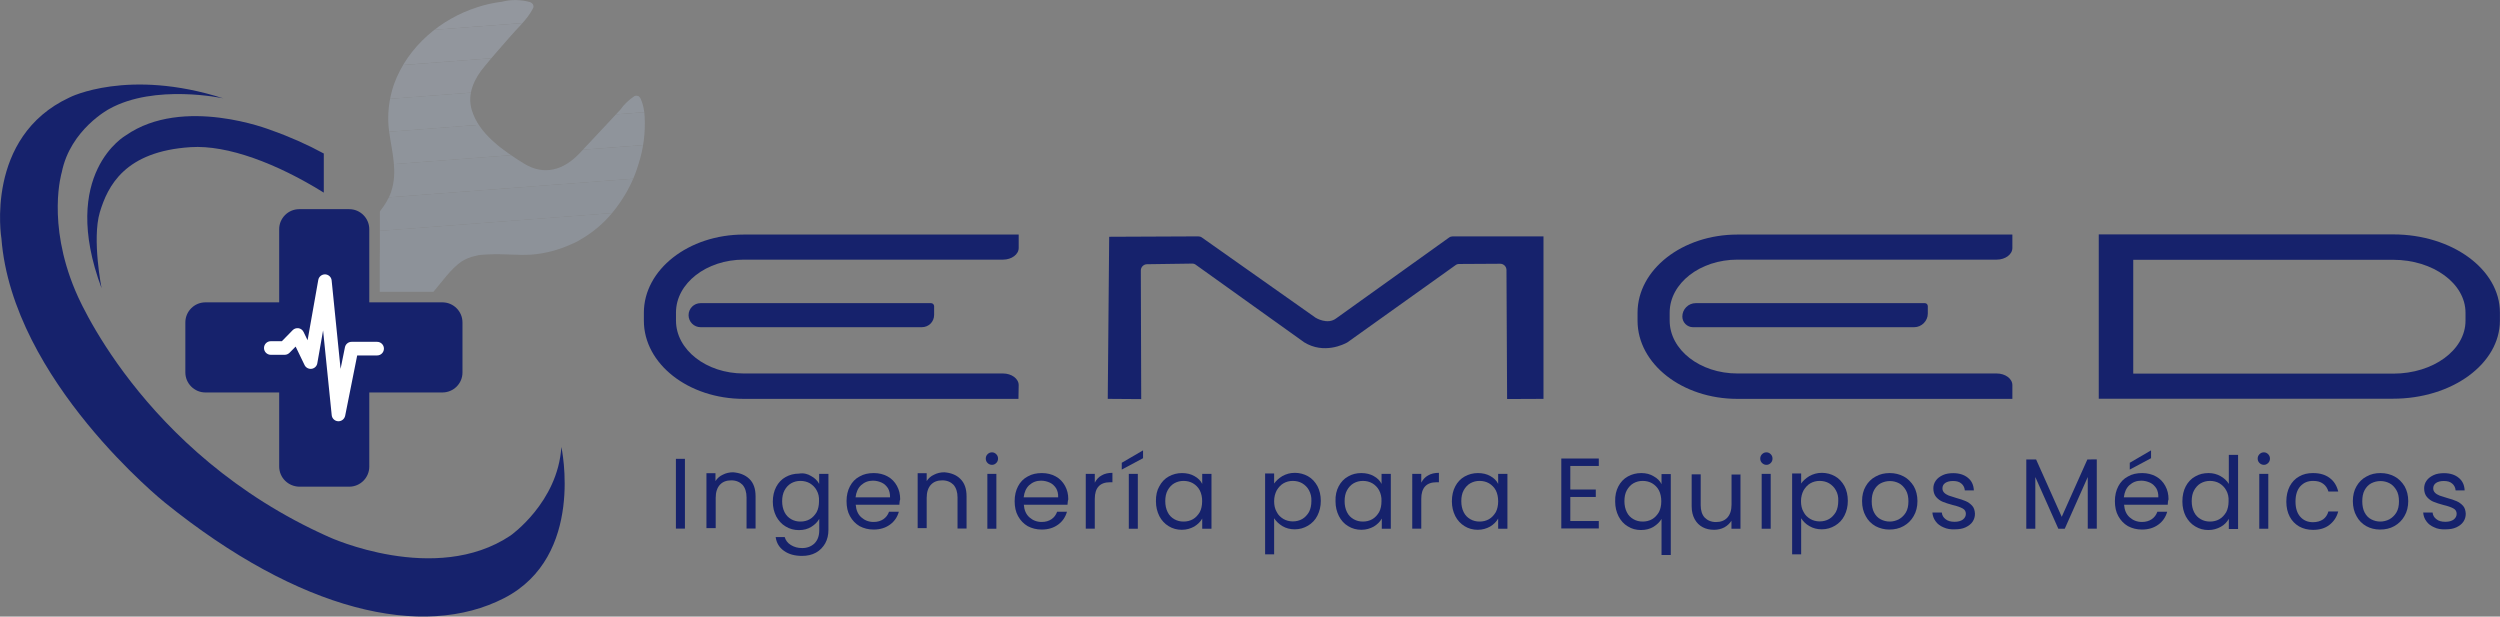 <?xml version="1.0" encoding="UTF-8"?>
<svg xmlns="http://www.w3.org/2000/svg" xmlns:xlink="http://www.w3.org/1999/xlink" version="1.1" x="0px" y="0px" viewBox="0 0 316.02 77.94" style="enable-background:new 0 0 316.02 77.94;" xml:space="preserve">
<rect x="0" y="0" width="316.02" height="77.94" fill="#808080" stroke="none"/>
<style type="text/css">
	.st0{display:none;}
	.st1{display:inline;}
	.st2{fill:#16226C;}
	.st3{fill:#FFFFFF;}
	.st4{fill:#0046E1;}
	.st5{display:none;fill:#000054;}
	.st6{fill:none;stroke:#0046E1;stroke-width:6;stroke-miterlimit:10;}
	.st7{fill:none;stroke:#0046E1;stroke-width:9;stroke-miterlimit:10;}
	.st8{fill:#162072;}
	.st9{fill:url(#SVGID_1_);stroke:#FFFFFF;stroke-width:0.25;stroke-miterlimit:10;}
	.st10{fill:url(#SVGID_2_);stroke:#FFFFFF;stroke-width:0.25;stroke-miterlimit:10;}
	.st11{fill:#FFFFFF;stroke:#211915;stroke-miterlimit:10;}
	.st12{fill:url(#SVGID_3_);stroke:#FFFFFF;stroke-width:0.25;stroke-miterlimit:10;}
	.st13{fill:url(#SVGID_4_);stroke:#FFFFFF;stroke-width:0.25;stroke-miterlimit:10;}
	.st14{fill:url(#SVGID_5_);stroke:#FFFFFF;stroke-width:0.25;stroke-miterlimit:10;}
	.st15{fill:url(#SVGID_6_);stroke:#FFFFFF;stroke-width:0.25;stroke-miterlimit:10;}
	.st16{fill:url(#SVGID_7_);stroke:#FFFFFF;stroke-width:0.25;stroke-miterlimit:10;}
	.st17{fill:#FFFFFF;stroke:#FFFFFF;stroke-width:0.25;stroke-miterlimit:10;}
	.st18{fill:url(#SVGID_8_);stroke:#FFFFFF;stroke-width:0.25;stroke-miterlimit:10;}
	.st19{fill:url(#SVGID_9_);stroke:#FFFFFF;stroke-width:0.25;stroke-miterlimit:10;}
	.st20{fill:url(#SVGID_10_);}
	.st21{fill:url(#SVGID_11_);}
	.st22{fill:#F7F7F6;}
	.st23{fill:url(#SVGID_12_);}
	.st24{fill:url(#SVGID_13_);}
	.st25{fill:url(#SVGID_14_);}
	.st26{fill:#13218B;}
	.st27{fill:#1C3D99;}
	.st28{enable-background:new    ;}
	.st29{fill:url(#SVGID_15_);}
	.st30{fill:url(#SVGID_16_);}
	.st31{fill:#94999F;}
	.st32{fill:#90959C;}
	.st33{fill:#90949C;}
	.st34{fill:#94979F;}
	.st35{fill:url(#SVGID_17_);}
	.st36{fill:url(#SVGID_18_);}
	.st37{fill:url(#SVGID_19_);}
	.st38{fill:#92979D;}
	.st39{fill:#8E939A;}
	.st40{fill:#8E929A;}
	.st41{fill:#92959D;}
	.st42{fill:url(#SVGID_20_);stroke:#FFFFFF;stroke-width:0.25;stroke-miterlimit:10;}
	.st43{display:none;fill:#FFFFFF;}
	.st44{fill:url(#SVGID_21_);stroke:#FFFFFF;stroke-width:0.25;stroke-miterlimit:10;}
	.st45{fill:url(#SVGID_22_);}
	.st46{fill:url(#SVGID_23_);}
	.st47{fill:url(#SVGID_24_);stroke:#FFFFFF;stroke-width:0.25;stroke-miterlimit:10;}
	.st48{fill:url(#SVGID_25_);stroke:#FFFFFF;stroke-width:0.25;stroke-miterlimit:10;}
	.st49{display:inline;fill:url(#SVGID_26_);}
	.st50{display:inline;fill:url(#SVGID_27_);}
	.st51{display:inline;fill:#92979D;}
	.st52{display:inline;fill:#8E939A;}
	.st53{display:inline;fill:#8E929A;}
	.st54{display:inline;fill:#92959D;}
	.st55{display:inline;fill:url(#SVGID_28_);stroke:#FFFFFF;stroke-width:0.25;stroke-miterlimit:10;}
	.st56{display:inline;fill:url(#SVGID_29_);}
	.st57{display:inline;fill:url(#SVGID_30_);}
	.st58{display:inline;fill:url(#SVGID_31_);}
	.st59{display:inline;fill:#16226C;}
	.st60{display:inline;fill:#FFFFFF;}
	.st61{clip-path:url(#SVGID_33_);fill:#8D9299;}
	.st62{clip-path:url(#SVGID_33_);fill:#94989F;}
	.st63{clip-path:url(#SVGID_33_);fill:#93979E;}
	.st64{clip-path:url(#SVGID_33_);fill:#92969D;}
	.st65{clip-path:url(#SVGID_33_);fill:#91959C;}
	.st66{clip-path:url(#SVGID_33_);fill:#90959C;}
	.st67{clip-path:url(#SVGID_33_);fill:#8F949B;}
	.st68{clip-path:url(#SVGID_33_);fill:#8E939A;}
	.st69{fill:url(#SVGID_34_);}
	.st70{fill:none;stroke:#FFFFFF;stroke-miterlimit:10;}
	.st71{display:none;fill:#16226C;}
	.st72{fill:none;stroke:#16226C;stroke-miterlimit:10;}
	.st73{fill:none;stroke:#16226C;stroke-width:0;stroke-linecap:round;stroke-linejoin:round;}
	.st74{clip-path:url(#SVGID_36_);fill:#FFFFFF;}
	.st75{fill:#C4263D;}
	.st76{fill:url(#SVGID_37_);}
	.st77{fill:url(#SVGID_38_);}
	.st78{fill:#93989E;}
	.st79{fill:#8F949B;}
	.st80{fill:#8F939B;}
	.st81{fill:#93969E;}
	.st82{fill:url(#SVGID_39_);}
	.st83{fill:url(#SVGID_40_);}
	.st84{fill:url(#SVGID_41_);}
	.st85{fill:url(#SVGID_42_);}
	.st86{clip-path:url(#SVGID_44_);fill:#8D9299;}
	.st87{clip-path:url(#SVGID_44_);fill:#94989F;}
	.st88{clip-path:url(#SVGID_44_);fill:#93979E;}
	.st89{clip-path:url(#SVGID_44_);fill:#92969D;}
	.st90{clip-path:url(#SVGID_44_);fill:#91959C;}
	.st91{clip-path:url(#SVGID_44_);fill:#90959C;}
	.st92{clip-path:url(#SVGID_44_);fill:#8F949B;}
	.st93{clip-path:url(#SVGID_44_);fill:#8E939A;}
</style>
<g id="Background" class="st0">
	<g id="Emed_Ingeniería" class="st1">
		<rect id="Blanco_5_" x="-179.09" y="-226.23" class="st3" width="3087.75" height="692.69"></rect>
	</g>
	<g id="Emed_APP" class="st1">
	</g>
</g>
<g id="Logos_EMED_APP">
	<g id="Redes">
		<g id="Color_2_">
			<g id="cmms_favicon">
			</g>
			<g id="Linkedin">
			</g>
			<g id="logo_social_color_EmedApp">
			</g>
			<g id="Ring_Color">
			</g>
		</g>
		<g id="Blanco_2_">
			<g id="Ring_Blanco">
			</g>
		</g>
	</g>
	<g id="Horizontal_1_">
		<g id="Blanco_1_">
			<g id="Versión_1.0_2_">
			</g>
			<g id="Versión_2.0_2_">
			</g>
		</g>
		<g id="Color_1_">
			<g id="Versión_1.0_3_">
			</g>
		</g>
	</g>
</g>
<g id="Logos_EMED_ING.">
	<g id="Redes_1_">
		<g id="Blanco_3_">
			<g id="Ring_blanco">
			</g>
		</g>
		<g id="Color_3_">
			<g id="favicon">
			</g>
			<g id="linkedin">
			</g>
			<g id="Ring_color_navidad">
				<g id="Capa_18">
				</g>
			</g>
			<g id="Capa_17">
			</g>
		</g>
	</g>
	<g id="Horizontal">
		<g id="Blanco">
			<g id="Versión_1.0_1_">
			</g>
			<g id="Versión_2.0_1_">
				<g id="Capa_22">
				</g>
				<g id="Capa_23">
				</g>
				<g id="Capa_21">
				</g>
			</g>
		</g>
		<g id="Capa_40">
		</g>
		<g id="Color">
			<g id="Versión_1.0">
			</g>
			<g id="Versión_2.0">
			</g>
			<g id="Versión_3.0_1_">
				<g id="Capa_3_2_">
					<g id="Capa_4_1_">
						<g>
							<path class="st2" d="M86.58,58v8.82h-1.14V58H86.58z"></path>
							<path class="st2" d="M94.72,60.53c0.53,0.51,0.79,1.24,0.79,2.2v4.08h-1.14v-3.93c0-0.68-0.18-1.22-0.51-1.6         c-0.35-0.35-0.81-0.56-1.42-0.56s-1.09,0.18-1.44,0.56c-0.35,0.38-0.53,0.94-0.53,1.65v3.83h-1.17v-6.94h1.14v0.99         c0.23-0.35,0.53-0.63,0.94-0.81c0.38-0.2,0.84-0.3,1.29-0.3C93.5,59.77,94.18,60.02,94.72,60.53z"></path>
							<path class="st2" d="M102.54,60.18c0.46,0.25,0.79,0.58,1.01,0.99V59.9h1.17v7.09c0,0.63-0.13,1.19-0.41,1.7         c-0.28,0.48-0.66,0.89-1.17,1.17c-0.51,0.28-1.09,0.41-1.75,0.41c-0.91,0-1.67-0.2-2.28-0.63s-0.96-1.01-1.06-1.75h1.14         c0.13,0.43,0.38,0.76,0.79,1.01c0.41,0.25,0.86,0.38,1.42,0.38c0.63,0,1.14-0.2,1.55-0.58c0.41-0.41,0.61-0.96,0.61-1.67         v-1.44c-0.23,0.41-0.56,0.73-1.01,1.01s-0.96,0.41-1.57,0.41c-0.61,0-1.17-0.15-1.67-0.46c-0.51-0.3-0.89-0.73-1.19-1.27         c-0.28-0.56-0.43-1.17-0.43-1.87c0-0.71,0.15-1.34,0.43-1.87c0.28-0.53,0.68-0.96,1.19-1.24s1.06-0.43,1.67-0.43         C101.58,59.77,102.09,59.9,102.54,60.18z M103.23,61.98c-0.2-0.38-0.51-0.68-0.86-0.89c-0.35-0.2-0.76-0.3-1.19-0.3         s-0.81,0.1-1.17,0.3c-0.35,0.2-0.63,0.51-0.84,0.89c-0.2,0.38-0.3,0.84-0.3,1.37c0,0.53,0.1,0.99,0.3,1.39         s0.48,0.68,0.84,0.89c0.35,0.2,0.73,0.3,1.17,0.3s0.84-0.1,1.19-0.3s0.63-0.51,0.86-0.89c0.2-0.38,0.3-0.86,0.3-1.37         C103.56,62.84,103.46,62.38,103.23,61.98z"></path>
							<path class="st2" d="M113.69,63.8h-5.52c0.05,0.68,0.28,1.22,0.71,1.6s0.94,0.58,1.55,0.58c0.51,0,0.91-0.13,1.24-0.35         c0.33-0.23,0.56-0.53,0.71-0.94h1.24c-0.18,0.66-0.56,1.22-1.11,1.62c-0.56,0.41-1.24,0.63-2.08,0.63         c-0.66,0-1.24-0.15-1.77-0.43c-0.51-0.3-0.91-0.71-1.22-1.27c-0.3-0.53-0.43-1.17-0.43-1.9c0-0.71,0.15-1.34,0.43-1.87         c0.28-0.53,0.68-0.96,1.22-1.24c0.51-0.3,1.11-0.43,1.8-0.43c0.66,0,1.24,0.15,1.75,0.43s0.89,0.68,1.17,1.19         c0.28,0.51,0.41,1.06,0.41,1.7C113.71,63.32,113.71,63.55,113.69,63.8z M112.25,61.72c-0.2-0.3-0.46-0.56-0.79-0.71         c-0.33-0.15-0.71-0.25-1.11-0.25c-0.58,0-1.06,0.18-1.49,0.56c-0.41,0.38-0.63,0.89-0.71,1.55h4.36         C112.52,62.41,112.42,62.03,112.25,61.72z"></path>
							<path class="st2" d="M121.39,60.53c0.53,0.51,0.79,1.24,0.79,2.2v4.08h-1.14v-3.93c0-0.68-0.18-1.22-0.51-1.6         c-0.35-0.35-0.81-0.56-1.42-0.56s-1.09,0.18-1.44,0.56c-0.35,0.38-0.53,0.94-0.53,1.65v3.83h-1.14v-6.94h1.14v0.99         c0.23-0.35,0.53-0.63,0.94-0.81c0.38-0.2,0.84-0.3,1.29-0.3C120.2,59.77,120.88,60.02,121.39,60.53z"></path>
							<path class="st2" d="M124.84,58.53c-0.15-0.15-0.23-0.33-0.23-0.56s0.08-0.41,0.23-0.56s0.33-0.23,0.56-0.23         c0.2,0,0.38,0.08,0.53,0.23c0.15,0.15,0.23,0.33,0.23,0.56s-0.08,0.41-0.23,0.56s-0.33,0.23-0.53,0.23         C125.19,58.76,124.99,58.68,124.84,58.53z M125.95,59.9v6.94h-1.14V59.9H125.95L125.95,59.9z"></path>
							<path class="st2" d="M134.94,63.8h-5.52c0.05,0.68,0.28,1.22,0.71,1.6c0.43,0.38,0.94,0.58,1.55,0.58         c0.51,0,0.91-0.13,1.24-0.35c0.33-0.23,0.56-0.53,0.71-0.94h1.24c-0.18,0.66-0.56,1.22-1.11,1.62         c-0.56,0.41-1.24,0.63-2.08,0.63c-0.66,0-1.24-0.15-1.77-0.43c-0.51-0.3-0.91-0.71-1.22-1.27c-0.3-0.53-0.43-1.17-0.43-1.9         c0-0.71,0.15-1.34,0.43-1.87c0.28-0.53,0.68-0.96,1.22-1.24c0.51-0.3,1.11-0.43,1.8-0.43c0.66,0,1.24,0.15,1.75,0.43         s0.89,0.68,1.17,1.19c0.28,0.51,0.41,1.06,0.41,1.7C134.97,63.32,134.97,63.55,134.94,63.8z M133.5,61.72         c-0.2-0.3-0.46-0.56-0.79-0.71c-0.33-0.15-0.71-0.25-1.11-0.25c-0.58,0-1.06,0.18-1.49,0.56c-0.41,0.38-0.63,0.89-0.71,1.55         h4.36C133.78,62.41,133.68,62.03,133.5,61.72z"></path>
							<path class="st2" d="M139.25,60.1c0.38-0.23,0.84-0.33,1.37-0.33v1.19h-0.3c-1.29,0-1.93,0.71-1.93,2.1v3.77h-1.14V59.9h1.14         v1.11C138.59,60.63,138.87,60.3,139.25,60.1z"></path>
							<path class="st2" d="M144.49,57.92l-2.69,1.44v-0.86l2.69-1.57V57.92z M143.83,59.9v6.94h-1.14V59.9H143.83L143.83,59.9z"></path>
							<path class="st2" d="M146.55,61.47c0.28-0.53,0.68-0.96,1.19-1.24c0.51-0.28,1.06-0.43,1.67-0.43c0.61,0,1.14,0.13,1.57,0.38         c0.46,0.25,0.79,0.58,0.99,0.99V59.9h1.17v6.94h-1.17v-1.29c-0.23,0.41-0.56,0.73-1.01,1.01c-0.46,0.25-0.96,0.41-1.57,0.41         c-0.61,0-1.17-0.15-1.67-0.46s-0.89-0.73-1.17-1.27c-0.28-0.56-0.43-1.17-0.43-1.87C146.11,62.63,146.24,62,146.55,61.47z          M151.66,61.98c-0.2-0.38-0.51-0.68-0.86-0.89c-0.35-0.2-0.76-0.3-1.19-0.3s-0.81,0.1-1.17,0.3         c-0.35,0.2-0.63,0.51-0.84,0.89s-0.3,0.84-0.3,1.37c0,0.53,0.1,0.99,0.3,1.39c0.2,0.41,0.48,0.68,0.84,0.89         c0.35,0.2,0.73,0.3,1.17,0.3s0.84-0.1,1.19-0.3s0.63-0.51,0.86-0.89c0.2-0.38,0.3-0.86,0.3-1.37         C151.97,62.84,151.86,62.38,151.66,61.98z"></path>
							<path class="st2" d="M162.1,60.18c0.46-0.25,0.96-0.41,1.57-0.41c0.61,0,1.17,0.15,1.67,0.43c0.51,0.28,0.89,0.71,1.19,1.24         c0.28,0.53,0.43,1.17,0.43,1.87s-0.15,1.32-0.43,1.87c-0.28,0.56-0.68,0.96-1.19,1.27c-0.51,0.3-1.06,0.46-1.67,0.46         c-0.58,0-1.11-0.13-1.57-0.41c-0.46-0.28-0.79-0.61-1.04-0.99v4.56h-1.14V59.85h1.14v1.27         C161.31,60.78,161.64,60.46,162.1,60.18z M165.47,61.98c-0.2-0.38-0.51-0.68-0.86-0.89c-0.35-0.2-0.76-0.3-1.19-0.3         s-0.81,0.1-1.17,0.3c-0.35,0.2-0.63,0.51-0.86,0.89c-0.2,0.38-0.33,0.84-0.33,1.37c0,0.53,0.1,0.99,0.33,1.37         c0.2,0.41,0.51,0.68,0.86,0.89c0.35,0.2,0.76,0.3,1.17,0.3c0.43,0,0.84-0.1,1.19-0.3c0.35-0.2,0.63-0.51,0.86-0.89         c0.2-0.38,0.3-0.86,0.3-1.39C165.8,62.81,165.67,62.36,165.47,61.98z"></path>
							<path class="st2" d="M169.22,61.47c0.28-0.53,0.68-0.96,1.19-1.24c0.51-0.3,1.06-0.43,1.67-0.43s1.14,0.13,1.57,0.38         c0.46,0.25,0.79,0.58,0.99,0.99V59.9h1.17v6.94h-1.14v-1.29c-0.23,0.41-0.56,0.73-1.01,1.01c-0.46,0.25-0.96,0.41-1.57,0.41         c-0.61,0-1.17-0.15-1.67-0.46c-0.51-0.3-0.89-0.73-1.17-1.27c-0.28-0.56-0.43-1.17-0.43-1.87         C168.79,62.63,168.94,62,169.22,61.47z M174.33,61.98c-0.2-0.38-0.51-0.68-0.86-0.89c-0.35-0.2-0.76-0.3-1.19-0.3         s-0.81,0.1-1.17,0.3c-0.35,0.2-0.63,0.51-0.84,0.89s-0.3,0.84-0.3,1.37c0,0.53,0.1,0.99,0.3,1.39         c0.2,0.41,0.48,0.68,0.84,0.89c0.35,0.2,0.73,0.3,1.17,0.3s0.84-0.1,1.19-0.3s0.63-0.51,0.86-0.89         c0.2-0.38,0.3-0.86,0.3-1.37C174.66,62.84,174.54,62.38,174.33,61.98z"></path>
							<path class="st2" d="M180.52,60.1c0.38-0.23,0.84-0.33,1.37-0.33v1.19h-0.3c-1.29,0-1.93,0.71-1.93,2.1v3.77h-1.14V59.9h1.14         v1.11C179.86,60.63,180.14,60.3,180.52,60.1z"></path>
							<path class="st2" d="M183.96,61.47c0.28-0.53,0.68-0.96,1.19-1.24c0.51-0.28,1.06-0.43,1.67-0.43s1.14,0.13,1.57,0.38         c0.46,0.25,0.79,0.58,0.99,0.99V59.9h1.17v6.94h-1.17v-1.29c-0.23,0.41-0.56,0.73-1.01,1.01c-0.46,0.25-0.96,0.41-1.57,0.41         c-0.61,0-1.17-0.15-1.67-0.46s-0.89-0.73-1.17-1.27c-0.28-0.56-0.43-1.17-0.43-1.87C183.53,62.63,183.68,62,183.96,61.47z          M189.08,61.98c-0.2-0.38-0.51-0.68-0.86-0.89c-0.35-0.2-0.76-0.3-1.19-0.3s-0.81,0.1-1.17,0.3         c-0.35,0.2-0.63,0.51-0.84,0.89s-0.3,0.84-0.3,1.37c0,0.53,0.1,0.99,0.3,1.39c0.2,0.41,0.48,0.68,0.84,0.89         c0.35,0.2,0.73,0.3,1.17,0.3s0.84-0.1,1.19-0.3s0.63-0.51,0.86-0.89c0.2-0.38,0.3-0.86,0.3-1.37         C189.38,62.84,189.28,62.38,189.08,61.98z"></path>
							<path class="st2" d="M198.5,58.94v2.94h3.22v0.94h-3.22v3.04h3.6v0.94h-4.74v-8.84h4.74v0.94h-3.6V58.94z"></path>
							<path class="st2" d="M204.58,61.47c0.28-0.53,0.68-0.96,1.19-1.24s1.06-0.43,1.7-0.43c0.61,0,1.11,0.13,1.57,0.41         c0.46,0.25,0.79,0.58,0.99,0.99v-1.27h1.17v10.23h-1.17V65.6c-0.23,0.38-0.56,0.71-1.01,0.99c-0.46,0.28-0.99,0.41-1.6,0.41         c-0.61,0-1.17-0.15-1.65-0.46c-0.51-0.3-0.89-0.73-1.17-1.27c-0.28-0.56-0.43-1.17-0.43-1.87         C204.15,62.63,204.3,62,204.58,61.47z M209.7,61.98c-0.2-0.38-0.51-0.68-0.86-0.89c-0.35-0.2-0.76-0.3-1.19-0.3         s-0.81,0.1-1.17,0.3c-0.35,0.2-0.63,0.51-0.84,0.89s-0.3,0.84-0.3,1.37c0,0.53,0.1,0.99,0.3,1.39         c0.2,0.41,0.48,0.68,0.84,0.89c0.35,0.2,0.73,0.3,1.17,0.3s0.84-0.1,1.19-0.3s0.63-0.51,0.86-0.89         c0.2-0.38,0.3-0.86,0.3-1.37C210,62.84,209.9,62.38,209.7,61.98z"></path>
							<path class="st2" d="M220.01,59.9v6.94h-1.14v-1.01c-0.23,0.35-0.53,0.63-0.91,0.84c-0.38,0.2-0.84,0.3-1.29,0.3         c-0.53,0-1.01-0.1-1.44-0.33s-0.76-0.56-1.01-1.01c-0.25-0.46-0.38-0.99-0.38-1.62v-4.05h1.14v3.9         c0,0.68,0.18,1.22,0.51,1.57c0.35,0.35,0.81,0.56,1.42,0.56s1.09-0.18,1.44-0.56c0.35-0.38,0.53-0.94,0.53-1.65v-3.8h1.14         V59.9z"></path>
							<path class="st2" d="M222.74,58.53c-0.15-0.15-0.23-0.33-0.23-0.56s0.08-0.41,0.23-0.56s0.33-0.23,0.56-0.23         c0.2,0,0.38,0.08,0.53,0.23c0.15,0.15,0.23,0.33,0.23,0.56s-0.08,0.41-0.23,0.56c-0.15,0.15-0.33,0.23-0.53,0.23         C223.07,58.76,222.9,58.68,222.74,58.53z M223.83,59.9v6.94h-1.14V59.9H223.83L223.83,59.9z"></path>
							<path class="st2" d="M228.72,60.18c0.46-0.25,0.96-0.41,1.57-0.41c0.61,0,1.17,0.15,1.67,0.43c0.51,0.28,0.89,0.71,1.19,1.24         c0.28,0.53,0.43,1.17,0.43,1.87s-0.15,1.32-0.43,1.87c-0.28,0.56-0.68,0.96-1.19,1.27c-0.51,0.3-1.06,0.46-1.67,0.46         c-0.58,0-1.11-0.13-1.57-0.41c-0.46-0.25-0.79-0.61-1.04-0.99v4.56h-1.14V59.85h1.14v1.27         C227.91,60.78,228.27,60.46,228.72,60.18z M232.07,61.98c-0.2-0.38-0.51-0.68-0.86-0.89c-0.35-0.2-0.76-0.3-1.19-0.3         s-0.81,0.1-1.17,0.3c-0.35,0.2-0.63,0.51-0.86,0.89c-0.2,0.38-0.33,0.84-0.33,1.37c0,0.53,0.1,0.99,0.33,1.37         c0.2,0.41,0.51,0.68,0.86,0.89c0.35,0.2,0.76,0.3,1.17,0.3c0.43,0,0.84-0.1,1.19-0.3c0.35-0.2,0.63-0.51,0.86-0.89         c0.2-0.38,0.3-0.86,0.3-1.39C232.4,62.81,232.29,62.36,232.07,61.98z"></path>
							<path class="st2" d="M237.08,66.51c-0.53-0.3-0.94-0.71-1.24-1.27c-0.3-0.53-0.46-1.17-0.46-1.9c0-0.71,0.15-1.34,0.46-1.87         c0.3-0.53,0.73-0.96,1.27-1.24c0.53-0.3,1.11-0.43,1.77-0.43s1.24,0.15,1.77,0.43s0.94,0.71,1.27,1.24         c0.3,0.53,0.46,1.17,0.46,1.87s-0.15,1.34-0.48,1.9c-0.3,0.53-0.73,0.96-1.29,1.27c-0.53,0.3-1.14,0.43-1.8,0.43         C238.2,66.94,237.61,66.79,237.08,66.51z M240.02,65.65c0.35-0.2,0.66-0.48,0.89-0.86s0.33-0.86,0.33-1.42         c0-0.56-0.1-1.04-0.33-1.42c-0.23-0.38-0.51-0.68-0.86-0.86c-0.35-0.18-0.73-0.28-1.14-0.28c-0.43,0-0.81,0.1-1.17,0.28         c-0.35,0.18-0.63,0.48-0.84,0.86s-0.3,0.86-0.3,1.42c0,0.56,0.1,1.04,0.3,1.42s0.48,0.68,0.84,0.86         c0.35,0.18,0.73,0.28,1.14,0.28C239.29,65.93,239.64,65.83,240.02,65.65z"></path>
							<path class="st2" d="M245.67,66.66c-0.43-0.18-0.76-0.43-0.99-0.76c-0.25-0.33-0.38-0.71-0.41-1.11h1.19         c0.03,0.35,0.2,0.63,0.48,0.84c0.28,0.23,0.66,0.33,1.14,0.33c0.43,0,0.79-0.1,1.04-0.28c0.25-0.2,0.38-0.43,0.38-0.73         s-0.13-0.53-0.41-0.68c-0.28-0.15-0.68-0.3-1.24-0.43c-0.51-0.13-0.94-0.28-1.27-0.41c-0.33-0.13-0.61-0.35-0.84-0.61         c-0.23-0.28-0.35-0.63-0.35-1.09c0-0.35,0.1-0.68,0.3-0.96c0.2-0.3,0.51-0.53,0.89-0.71c0.38-0.18,0.84-0.25,1.32-0.25         c0.76,0,1.39,0.2,1.85,0.58c0.48,0.38,0.73,0.91,0.76,1.6h-1.14c-0.03-0.35-0.18-0.66-0.43-0.86         c-0.25-0.23-0.61-0.33-1.06-0.33c-0.41,0-0.73,0.08-0.99,0.25c-0.25,0.18-0.35,0.41-0.35,0.68c0,0.23,0.08,0.41,0.23,0.56         c0.15,0.15,0.33,0.25,0.56,0.35c0.23,0.08,0.53,0.18,0.94,0.3c0.51,0.13,0.91,0.28,1.22,0.41c0.3,0.13,0.58,0.33,0.81,0.58         s0.33,0.61,0.35,1.01c0,0.38-0.1,0.71-0.3,1.01c-0.2,0.3-0.51,0.53-0.89,0.71s-0.84,0.25-1.32,0.25         C246.58,66.94,246.1,66.86,245.67,66.66z"></path>
							<path class="st2" d="M265.05,58.07v8.76h-1.14V60.3L261,66.84h-0.81l-2.91-6.54v6.54h-1.14v-8.76h1.24l3.24,7.25l3.24-7.25         L265.05,58.07L265.05,58.07z"></path>
							<path class="st2" d="M274.02,63.8h-5.52c0.05,0.68,0.28,1.22,0.71,1.6c0.43,0.38,0.94,0.58,1.55,0.58         c0.51,0,0.91-0.13,1.24-0.35c0.33-0.23,0.56-0.53,0.71-0.94h1.24c-0.18,0.66-0.56,1.22-1.11,1.62         c-0.56,0.41-1.24,0.63-2.08,0.63c-0.66,0-1.24-0.15-1.77-0.43c-0.51-0.3-0.91-0.71-1.22-1.27c-0.3-0.53-0.43-1.17-0.43-1.9         c0-0.71,0.15-1.34,0.43-1.87c0.28-0.53,0.68-0.96,1.22-1.24c0.51-0.3,1.11-0.43,1.8-0.43c0.66,0,1.24,0.15,1.75,0.43         s0.89,0.68,1.17,1.19c0.28,0.51,0.41,1.06,0.41,1.7C274.04,63.32,274.04,63.55,274.02,63.8z M272.57,61.72         c-0.2-0.3-0.46-0.56-0.79-0.71c-0.33-0.15-0.71-0.25-1.11-0.25c-0.58,0-1.06,0.18-1.49,0.56c-0.41,0.38-0.63,0.89-0.71,1.55         h4.36C272.85,62.41,272.75,62.03,272.57,61.72z M271.91,57.92l-2.69,1.44v-0.86l2.69-1.57V57.92z"></path>
							<path class="st2" d="M276.3,61.47c0.28-0.53,0.68-0.96,1.19-1.24c0.51-0.3,1.06-0.43,1.7-0.43c0.53,0,1.04,0.13,1.49,0.38         s0.81,0.58,1.06,0.99v-3.67h1.17v9.37h-1.17v-1.29c-0.23,0.41-0.56,0.76-1.01,1.01c-0.46,0.25-0.96,0.41-1.57,0.41         c-0.61,0-1.17-0.15-1.67-0.46c-0.51-0.3-0.89-0.73-1.19-1.27c-0.28-0.56-0.43-1.17-0.43-1.87         C275.87,62.63,276.02,62,276.3,61.47z M281.41,61.98c-0.2-0.38-0.51-0.68-0.86-0.89c-0.35-0.2-0.76-0.3-1.19-0.3         s-0.81,0.1-1.17,0.3c-0.35,0.2-0.63,0.51-0.84,0.89s-0.3,0.84-0.3,1.37c0,0.53,0.1,0.99,0.3,1.39         c0.2,0.41,0.48,0.68,0.84,0.89c0.35,0.2,0.73,0.3,1.17,0.3s0.84-0.1,1.19-0.3c0.35-0.2,0.63-0.51,0.86-0.89         c0.2-0.38,0.3-0.86,0.3-1.37C281.74,62.84,281.64,62.38,281.41,61.98z"></path>
							<path class="st2" d="M285.62,58.53c-0.15-0.15-0.23-0.33-0.23-0.56s0.08-0.41,0.23-0.56c0.15-0.15,0.33-0.23,0.56-0.23         c0.2,0,0.38,0.08,0.53,0.23c0.15,0.15,0.23,0.33,0.23,0.56s-0.08,0.41-0.23,0.56c-0.15,0.15-0.33,0.23-0.53,0.23         S285.77,58.68,285.62,58.53z M286.73,59.9v6.94h-1.14V59.9H286.73L286.73,59.9z"></path>
							<path class="st2" d="M289.44,61.47c0.28-0.53,0.68-0.96,1.19-1.24c0.51-0.3,1.09-0.43,1.75-0.43c0.86,0,1.55,0.2,2.1,0.61         c0.56,0.41,0.91,0.99,1.09,1.72h-1.24c-0.13-0.43-0.35-0.76-0.68-0.99c-0.33-0.25-0.76-0.35-1.27-0.35         c-0.66,0-1.19,0.23-1.6,0.68c-0.41,0.46-0.61,1.09-0.61,1.93s0.2,1.47,0.61,1.93s0.94,0.68,1.6,0.68         c0.51,0,0.94-0.13,1.27-0.35c0.33-0.23,0.56-0.58,0.68-1.01h1.24c-0.18,0.71-0.56,1.27-1.11,1.7s-1.24,0.63-2.08,0.63         c-0.66,0-1.24-0.15-1.75-0.43c-0.51-0.3-0.91-0.71-1.19-1.24c-0.28-0.53-0.43-1.17-0.43-1.9         C289.01,62.63,289.17,62,289.44,61.47z"></path>
							<path class="st2" d="M299.12,66.51c-0.53-0.3-0.94-0.71-1.24-1.27c-0.3-0.53-0.46-1.17-0.46-1.9c0-0.71,0.15-1.34,0.46-1.87         c0.3-0.53,0.73-0.96,1.27-1.24c0.53-0.3,1.11-0.43,1.77-0.43s1.24,0.15,1.77,0.43c0.53,0.28,0.94,0.71,1.27,1.24         c0.3,0.53,0.46,1.17,0.46,1.87s-0.15,1.34-0.48,1.9c-0.3,0.53-0.73,0.96-1.29,1.27c-0.53,0.3-1.14,0.43-1.8,0.43         C300.21,66.94,299.63,66.79,299.12,66.51z M302.03,65.65c0.35-0.2,0.66-0.48,0.89-0.86s0.33-0.86,0.33-1.42         c0-0.56-0.1-1.04-0.33-1.42s-0.51-0.68-0.86-0.86c-0.35-0.18-0.73-0.28-1.14-0.28c-0.43,0-0.81,0.1-1.17,0.28         c-0.35,0.18-0.63,0.48-0.84,0.86s-0.3,0.86-0.3,1.42c0,0.56,0.1,1.04,0.3,1.42c0.2,0.38,0.48,0.68,0.84,0.86         c0.35,0.18,0.73,0.28,1.14,0.28C301.27,65.93,301.68,65.83,302.03,65.65z"></path>
							<path class="st2" d="M307.71,66.66c-0.43-0.18-0.76-0.43-0.99-0.76c-0.25-0.33-0.38-0.71-0.41-1.11h1.19         c0.03,0.35,0.2,0.63,0.48,0.84c0.28,0.23,0.66,0.33,1.14,0.33c0.43,0,0.79-0.1,1.04-0.28c0.25-0.2,0.38-0.43,0.38-0.73         s-0.13-0.53-0.41-0.68c-0.28-0.15-0.68-0.3-1.24-0.43c-0.51-0.13-0.94-0.28-1.27-0.41c-0.33-0.13-0.61-0.35-0.84-0.61         c-0.23-0.28-0.35-0.63-0.35-1.09c0-0.35,0.1-0.68,0.3-0.96c0.2-0.3,0.51-0.53,0.89-0.71c0.38-0.18,0.84-0.25,1.32-0.25         c0.76,0,1.39,0.2,1.85,0.58c0.48,0.38,0.73,0.91,0.76,1.6h-1.14c-0.03-0.35-0.18-0.66-0.43-0.86         c-0.25-0.23-0.61-0.33-1.06-0.33c-0.41,0-0.73,0.08-0.99,0.25c-0.25,0.18-0.35,0.41-0.35,0.68c0,0.23,0.08,0.41,0.23,0.56         c0.15,0.15,0.33,0.25,0.56,0.35c0.23,0.08,0.53,0.18,0.94,0.3c0.51,0.13,0.91,0.28,1.22,0.41c0.3,0.13,0.58,0.33,0.81,0.58         c0.23,0.25,0.33,0.61,0.35,1.01c0,0.38-0.1,0.71-0.3,1.01c-0.2,0.3-0.51,0.53-0.89,0.71s-0.84,0.25-1.32,0.25         C308.59,66.94,308.11,66.86,307.71,66.66z"></path>
						</g>
						<g>
							<path class="st2" d="M265.3,29.63h37.21c7.47,0,13.5,4.43,13.5,9.88v1.01c0,5.47-6.05,9.88-13.5,9.88H265.3V29.63z          M269.66,32.82v14.41h32.86c5.07,0,9.14-2.99,9.14-6.69v-1.01c0-3.7-4.1-6.69-9.14-6.69h-32.86V32.82z"></path>
						</g>
						<g>
							<path class="st2" d="M254.38,50.42h-34.76c-6.97,0-12.62-4.41-12.62-9.88v-1.01c0-5.45,5.65-9.88,12.62-9.88h34.76v1.7         c0,0.81-0.89,1.47-1.98,1.47h-32.78c-4.71,0-8.56,2.99-8.56,6.69v1.01c0,3.7,3.83,6.69,8.56,6.69h32.78         c1.09,0,1.98,0.66,1.98,1.47L254.38,50.42L254.38,50.42z"></path>
							<path class="st2" d="M243.31,38.32h-28.95c-0.94,0-1.7,0.76-1.7,1.7l0,0c0,0.73,0.61,1.34,1.34,1.34h27.97         c0.94,0,1.72-0.79,1.72-1.72v-0.96C243.67,38.47,243.52,38.32,243.31,38.32z"></path>
						</g>
						<g>
							<path class="st2" d="M195.11,50.42V29.88h-11.48c-0.15,0-0.33,0.05-0.46,0.15l-14.26,10.21c-1.11,0.86-2.61-0.08-2.61-0.08         l0,0l-14.36-10.13c-0.13-0.1-0.3-0.15-0.46-0.15l-11.27,0.05l-0.18,20.49l4.23,0.03l-0.05-16.26c0-0.43,0.35-0.79,0.79-0.79         l5.7-0.08c0.18,0,0.33,0.05,0.46,0.15l13.7,9.8c2.51,1.55,5.07,0.23,5.42,0.03c0.03-0.03,0.05-0.03,0.08-0.05l13.63-9.73         c0.13-0.1,0.28-0.15,0.46-0.15l5.19-0.03c0.43,0,0.79,0.35,0.79,0.79l0.08,16.31L195.11,50.42z"></path>
						</g>
						<g>
							<path class="st2" d="M128.74,50.42H94.01c-6.97,0-12.62-4.41-12.62-9.88v-1.01c0-5.45,5.65-9.88,12.62-9.88h34.76v1.7         c0,0.81-0.89,1.47-1.98,1.47H94.01c-4.71,0-8.56,2.99-8.56,6.69v1.01c0,3.7,3.83,6.69,8.56,6.69h32.78         c1.09,0,1.98,0.66,1.98,1.47L128.74,50.42L128.74,50.42z"></path>
							<path class="st2" d="M117.69,38.32H88.56c-0.84,0-1.52,0.68-1.52,1.52l0,0c0,0.84,0.68,1.52,1.52,1.52h27.97         c0.86,0,1.55-0.68,1.55-1.55v-1.14C118.05,38.47,117.89,38.32,117.69,38.32z"></path>
						</g>
					</g>
					<g>
						<g>
							<g>
								<g>
									<defs>
										<path id="SVGID_43_" d="M48,32.94v3.95h2.23l0,0h4.56c1.09-1.29,2.18-2.86,3.5-3.8c0.56-0.35,1.14-0.61,1.77-0.73            c0.25-0.08,0.53-0.13,0.81-0.15c0.3-0.03,0.58-0.03,0.89-0.05c1.9-0.1,3.57,0.13,5.37,0.03c1.75-0.13,3.47-0.58,5.09-1.32            c0.33-0.13,0.66-0.3,0.96-0.46c0.03-0.03,0.03-0.03,0.05-0.03c0,0,0.03,0,0.03-0.03c1.34-0.76,2.58-1.72,3.62-2.86            c0.68-0.73,1.29-1.55,1.82-2.38l0,0c0.89-1.37,1.57-2.86,2.03-4.43c0.63-1.95,0.86-3.93,0.76-5.9            c-0.03-0.79-0.18-1.55-0.48-2.25c-0.05-0.13-0.15-0.25-0.25-0.35c-0.18-0.1-0.41-0.1-0.56-0.03            c-0.68,0.46-1.29,1.01-1.77,1.7l-1.72,1.85l-3.47,3.7c-1.98,2.08-4.43,2.86-7.02,1.27c-2.56-1.6-5.7-3.72-6.59-6.79            c-0.61-2.03,0.35-4,1.65-5.52c0.99-1.22,2.08-2.43,3.09-3.6c0.99-1.17,2.23-2.23,2.96-3.62c0.08-0.13,0.13-0.25,0.1-0.41            c-0.03-0.23-0.25-0.41-0.48-0.48c-1.14-0.3-2.33-0.33-3.5-0.03c-1.04,0.13-2.08,0.35-3.07,0.68            c-4.66,1.47-8.82,4.97-10.56,9.7c-0.68,1.95-0.91,4.03-0.63,6.05c0.35,2.56,1.11,5.04,0.25,7.6            c-0.3,0.91-0.84,1.72-1.42,2.48v4.71 M65.33,28.41c-0.03,0-0.05,0-0.08,0C65.28,28.41,65.3,28.41,65.33,28.41z"></path>
									</defs>
									<clipPath id="SVGID_1_">
										<use xlink:href="#SVGID_43_" style="overflow:visible;"></use>
									</clipPath>
									<polygon style="clip-path:url(#SVGID_1_);fill:#94989F;" points="51.08,-0.09 48,0.15 48,-0.09          "></polygon>
									<polygon style="clip-path:url(#SVGID_1_);fill:#93979E;" points="80.9,-0.09 81.04,1.77 48,4.29 48,0.15 51.08,-0.09                     "></polygon>
									<polygon style="clip-path:url(#SVGID_1_);fill:#92969D;" points="81.04,1.77 81.36,5.89 48,8.44 48,4.29          "></polygon>
									<polygon style="clip-path:url(#SVGID_1_);fill:#91959C;" points="81.36,5.89 81.59,9 81.59,10.02 48,12.59 48,8.44                     "></polygon>
									<polygon style="clip-path:url(#SVGID_1_);fill:#90959C;" points="81.59,14.17 48,16.74 48,12.59 81.59,10.02          "></polygon>
									<polygon style="clip-path:url(#SVGID_1_);fill:#8F949B;" points="81.59,18.32 48,20.88 48,16.74 81.59,14.17          "></polygon>
									<polygon style="clip-path:url(#SVGID_1_);fill:#8E939A;" points="81.59,22.47 48,25.03 48,20.88 81.59,18.32          "></polygon>
									<polygon style="clip-path:url(#SVGID_1_);fill:#8D9299;" points="81.59,26.61 48,29.18 48,25.03 81.59,22.47          "></polygon>
									<polygon style="clip-path:url(#SVGID_1_);fill:#8D9299;" points="48,29.18 81.59,26.61 81.59,36.9 48,36.9          "></polygon>
								</g>
							</g>
							<path class="st2" d="M55.93,49.61H25.96c-1.39,0-2.53-1.14-2.53-2.53v-6.33c0-1.39,1.14-2.53,2.53-2.53h29.97         c1.39,0,2.53,1.14,2.53,2.53v6.33C58.47,48.47,57.33,49.61,55.93,49.61z"></path>
							<path class="st2" d="M35.29,58.96V28.97c0-1.39,1.14-2.53,2.53-2.53h6.33c1.39,0,2.53,1.14,2.53,2.53v30.02         c0,1.39-1.14,2.53-2.53,2.53h-6.33C36.43,61.49,35.29,60.38,35.29,58.96z"></path>
							<g>
								<path class="st3" d="M42.78,53.25c-0.01,0-0.03,0-0.04,0c-0.42-0.02-0.77-0.35-0.81-0.77l-1.09-10.71l-0.73,4.15          c-0.06,0.37-0.36,0.65-0.72,0.7c-0.37,0.05-0.73-0.14-0.89-0.47l-1.13-2.34l-0.77,0.78c-0.16,0.16-0.38,0.26-0.61,0.26          h-1.76c-0.47,0-0.86-0.38-0.86-0.86c0-0.47,0.38-0.86,0.86-0.86h1.4l1.36-1.39c0.19-0.2,0.47-0.29,0.75-0.25          c0.27,0.04,0.51,0.22,0.63,0.47l0.51,1.05l1.35-7.62c0.07-0.42,0.45-0.72,0.87-0.71c0.43,0.02,0.78,0.34,0.82,0.77          l1.13,11.18l0.55-2.73c0.08-0.4,0.43-0.69,0.84-0.69h3.23c0.47,0,0.86,0.38,0.86,0.86c0,0.47-0.38,0.86-0.86,0.86h-2.52          l-1.52,7.62C43.54,52.97,43.19,53.25,42.78,53.25z"></path>
							</g>
							<g class="st0">
								<path class="st60" d="M42.6,52.18l-1.69-13.77l-1.73,11.47l-1.43-6.67l-0.72,1.93H32.5c-0.14,0-0.25-0.11-0.25-0.25          c0-0.14,0.11-0.25,0.25-0.25h4.18l1.2-3.23l1.21,5.65l1.87-12.39l1.75,14.3l1.65-8.38l1.45,4.18l0.23,0.72l3.11,0.02          c0.14,0,0.25,0.12,0.25,0.26c0,0.14-0.11,0.25-0.25,0.25c0,0,0,0,0,0l-3.48-0.03l-0.33-1.06l-0.83-2.4L42.6,52.18z"></path>
							</g>
						</g>
						<g>
							<path class="st2" d="M28.22,12.43c0,0-8.64-1.87-14.41,1.34c0,0-4.91,2.58-6,8c0,0-1.93,6.31,1.7,14.95         c0,0,8.18,20.52,32.07,31.16c0,0,13.45,6.18,22.95-0.18c0,0,5.98-4.18,6.43-11.2c0,0,3.04,13.81-7.22,19.1         c-10.26,5.29-25.81,1.72-42.89-12.06c0,0-19.28-15.45-20.67-33.39c0,0-2.15-12.84,8.61-17.83         C8.81,12.3,16.19,8.58,28.22,12.43z"></path>
							<path class="st2" d="M40.96,19.42c-2.1-1.14-4.36-2.15-6.76-2.99c0,0-11.04-4.36-18.29,0.68c0,0-8.49,4.79-3.07,19.33         c0,0-1.22-6.18-0.23-9.58c1.01-3.37,3.17-7.73,11.5-8.26c4.66-0.3,10.92,2.08,16.82,5.75v-4.94H40.96z"></path>
						</g>
					</g>
				</g>
			</g>
		</g>
	</g>
</g>
</svg>
